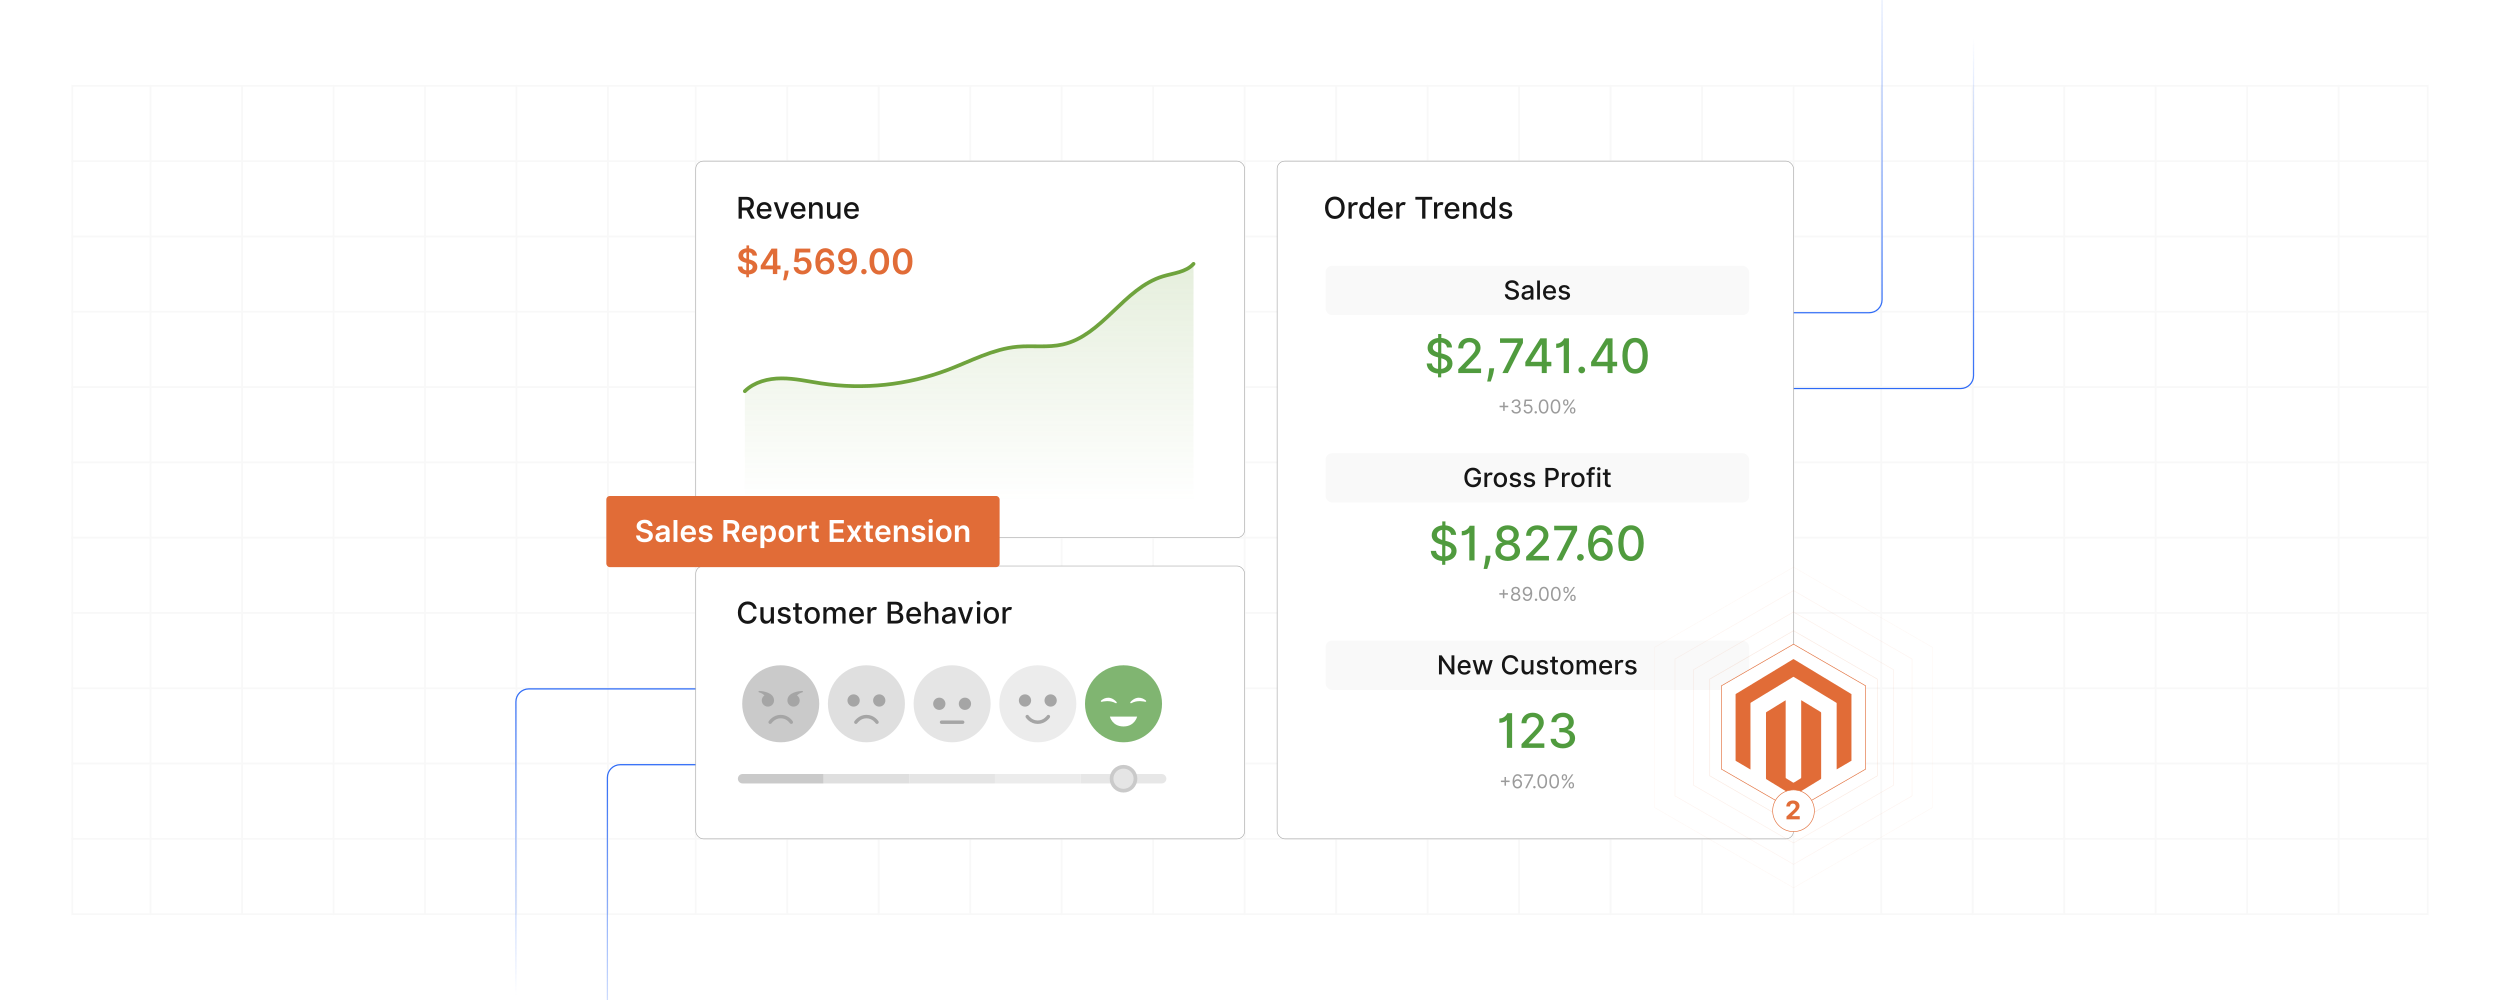 <?xml version="1.0" encoding="UTF-8"?>
<svg id="Layer_1" data-name="Layer 1" xmlns="http://www.w3.org/2000/svg" xmlns:xlink="http://www.w3.org/1999/xlink" viewBox="0 0 1000 400">
  <defs>
    <linearGradient id="linear-gradient" x1="-266.522" y1="209.083" x2="-126.021" y2="209.083" gradientTransform="translate(544.385 281.682) rotate(90) scale(1 -1)" gradientUnits="userSpaceOnUse">
      <stop offset="0" stop-color="#2d6af6" stop-opacity="0"/>
      <stop offset="1" stop-color="#2d6af6"/>
    </linearGradient>
    <linearGradient id="linear-gradient-2" x1="-296.844" y1="190.786" x2="-156.343" y2="190.786" xlink:href="#linear-gradient"/>
    <linearGradient id="linear-gradient-3" x1="-185.115" y1="-429.579" x2="-62.375" y2="-429.579" gradientTransform="translate(-187.272 212.935) rotate(-90) scale(1 -1)" xlink:href="#linear-gradient"/>
    <linearGradient id="linear-gradient-4" x1="-215.437" y1="-447.876" x2="-92.697" y2="-447.876" gradientTransform="translate(-187.272 212.935) rotate(-90) scale(1 -1)" xlink:href="#linear-gradient"/>
    <linearGradient id="linear-gradient-5" x1="387.673" y1="200.799" x2="387.673" y2="93.591" gradientUnits="userSpaceOnUse">
      <stop offset="0" stop-color="#6fa33d" stop-opacity="0"/>
      <stop offset="1" stop-color="#6fa33d"/>
    </linearGradient>
  </defs>
  <rect width="1000" height="400" fill="#fff"/>
  <g>
    <g opacity=".2">
      <g opacity=".3">
        <rect x="28.898" y="34.337" width="942.203" height="331.327" fill="none" stroke="#8e8e8e" stroke-linecap="round" stroke-miterlimit="10" stroke-width=".75"/>
        <line x1="28.898" y1="124.698" x2="971.102" y2="124.698" fill="none" stroke="#8e8e8e" stroke-linecap="round" stroke-miterlimit="10" stroke-width=".75"/>
        <line x1="28.898" y1="154.819" x2="971.102" y2="154.819" fill="none" stroke="#8e8e8e" stroke-linecap="round" stroke-miterlimit="10" stroke-width=".75"/>
        <line x1="28.898" y1="184.94" x2="971.102" y2="184.94" fill="none" stroke="#8e8e8e" stroke-linecap="round" stroke-miterlimit="10" stroke-width=".75"/>
        <line x1="28.898" y1="64.457" x2="971.102" y2="64.457" fill="none" stroke="#8e8e8e" stroke-linecap="round" stroke-miterlimit="10" stroke-width=".75"/>
        <line x1="28.898" y1="94.578" x2="971.102" y2="94.578" fill="none" stroke="#8e8e8e" stroke-linecap="round" stroke-miterlimit="10" stroke-width=".75"/>
        <line x1="28.898" y1="215.06" x2="971.102" y2="215.06" fill="none" stroke="#8e8e8e" stroke-linecap="round" stroke-miterlimit="10" stroke-width=".75"/>
        <line x1="28.898" y1="245.181" x2="971.102" y2="245.181" fill="none" stroke="#8e8e8e" stroke-linecap="round" stroke-miterlimit="10" stroke-width=".75"/>
        <line x1="28.898" y1="275.301" x2="971.102" y2="275.301" fill="none" stroke="#8e8e8e" stroke-linecap="round" stroke-miterlimit="10" stroke-width=".75"/>
        <line x1="28.898" y1="305.422" x2="971.102" y2="305.422" fill="none" stroke="#8e8e8e" stroke-linecap="round" stroke-miterlimit="10" stroke-width=".75"/>
        <line x1="28.898" y1="335.543" x2="971.102" y2="335.543" fill="none" stroke="#8e8e8e" stroke-linecap="round" stroke-miterlimit="10" stroke-width=".75"/>
        <line x1="278.296" y1="34.337" x2="278.296" y2="365.663" fill="none" stroke="#8e8e8e" stroke-linecap="round" stroke-miterlimit="10" stroke-width=".75"/>
        <line x1="314.889" y1="34.337" x2="314.889" y2="365.663" fill="none" stroke="#8e8e8e" stroke-linecap="round" stroke-miterlimit="10" stroke-width=".75"/>
        <line x1="351.481" y1="34.337" x2="351.481" y2="365.663" fill="none" stroke="#8e8e8e" stroke-linecap="round" stroke-miterlimit="10" stroke-width=".75"/>
        <line x1="388.074" y1="34.337" x2="388.074" y2="365.663" fill="none" stroke="#8e8e8e" stroke-linecap="round" stroke-miterlimit="10" stroke-width=".75"/>
        <line x1="424.667" y1="34.337" x2="424.667" y2="365.663" fill="none" stroke="#8e8e8e" stroke-linecap="round" stroke-miterlimit="10" stroke-width=".75"/>
        <line x1="461.259" y1="34.337" x2="461.259" y2="365.663" fill="none" stroke="#8e8e8e" stroke-linecap="round" stroke-miterlimit="10" stroke-width=".75"/>
        <line x1="497.852" y1="34.337" x2="497.852" y2="365.663" fill="none" stroke="#8e8e8e" stroke-linecap="round" stroke-miterlimit="10" stroke-width=".75"/>
        <line x1="534.444" y1="34.337" x2="534.444" y2="365.663" fill="none" stroke="#8e8e8e" stroke-linecap="round" stroke-miterlimit="10" stroke-width=".75"/>
        <line x1="571.037" y1="34.337" x2="571.037" y2="365.663" fill="none" stroke="#8e8e8e" stroke-linecap="round" stroke-miterlimit="10" stroke-width=".75"/>
        <line x1="607.63" y1="34.337" x2="607.63" y2="365.663" fill="none" stroke="#8e8e8e" stroke-linecap="round" stroke-miterlimit="10" stroke-width=".75"/>
        <line x1="644.222" y1="34.337" x2="644.222" y2="365.663" fill="none" stroke="#8e8e8e" stroke-linecap="round" stroke-miterlimit="10" stroke-width=".75"/>
        <line x1="60.221" y1="34.337" x2="60.221" y2="365.663" fill="none" stroke="#8e8e8e" stroke-linecap="round" stroke-miterlimit="10" stroke-width=".75"/>
        <line x1="96.813" y1="34.337" x2="96.813" y2="365.663" fill="none" stroke="#8e8e8e" stroke-linecap="round" stroke-miterlimit="10" stroke-width=".75"/>
        <line x1="133.406" y1="34.337" x2="133.406" y2="365.663" fill="none" stroke="#8e8e8e" stroke-linecap="round" stroke-miterlimit="10" stroke-width=".75"/>
        <line x1="169.998" y1="34.337" x2="169.998" y2="365.663" fill="none" stroke="#8e8e8e" stroke-linecap="round" stroke-miterlimit="10" stroke-width=".75"/>
        <line x1="206.591" y1="34.337" x2="206.591" y2="365.663" fill="none" stroke="#8e8e8e" stroke-linecap="round" stroke-miterlimit="10" stroke-width=".75"/>
        <line x1="243.184" y1="34.337" x2="243.184" y2="365.663" fill="none" stroke="#8e8e8e" stroke-linecap="round" stroke-miterlimit="10" stroke-width=".75"/>
        <line x1="680.815" y1="34.337" x2="680.815" y2="365.663" fill="none" stroke="#8e8e8e" stroke-linecap="round" stroke-miterlimit="10" stroke-width=".75"/>
        <line x1="717.407" y1="34.337" x2="717.407" y2="365.663" fill="none" stroke="#8e8e8e" stroke-linecap="round" stroke-miterlimit="10" stroke-width=".75"/>
        <line x1="752.489" y1="34.337" x2="752.489" y2="365.663" fill="none" stroke="#8e8e8e" stroke-linecap="round" stroke-miterlimit="10" stroke-width=".75"/>
        <line x1="789.081" y1="34.337" x2="789.081" y2="365.663" fill="none" stroke="#8e8e8e" stroke-linecap="round" stroke-miterlimit="10" stroke-width=".75"/>
        <line x1="825.674" y1="34.337" x2="825.674" y2="365.663" fill="none" stroke="#8e8e8e" stroke-linecap="round" stroke-miterlimit="10" stroke-width=".75"/>
        <line x1="862.266" y1="34.337" x2="862.266" y2="365.663" fill="none" stroke="#8e8e8e" stroke-linecap="round" stroke-miterlimit="10" stroke-width=".75"/>
        <line x1="898.859" y1="34.337" x2="898.859" y2="365.663" fill="none" stroke="#8e8e8e" stroke-linecap="round" stroke-miterlimit="10" stroke-width=".75"/>
        <line x1="935.452" y1="34.337" x2="935.452" y2="365.663" fill="none" stroke="#8e8e8e" stroke-linecap="round" stroke-miterlimit="10" stroke-width=".75"/>
      </g>
    </g>
    <g>
      <path d="M789.414,15.161v135.1c-0,2.845-2.306,5.151-5.151,5.151h-66.99" fill="none" stroke="url(#linear-gradient)" stroke-miterlimit="10" stroke-width=".5"/>
      <path d="M752.821-15.161V119.939c-0,2.845-2.306,5.151-5.151,5.151h-30.398" fill="none" stroke="url(#linear-gradient-2)" stroke-miterlimit="10" stroke-width=".5"/>
    </g>
    <g>
      <path d="M206.362,398.05v-117.339c0-2.845,2.306-5.151,5.151-5.151h66.99" fill="none" stroke="url(#linear-gradient-3)" stroke-miterlimit="10" stroke-width=".5"/>
      <path d="M242.955,428.372v-117.339c0-2.845,2.306-5.151,5.151-5.151h30.398" fill="none" stroke="url(#linear-gradient-4)" stroke-miterlimit="10" stroke-width=".5"/>
    </g>
    <rect x="278.296" y="226.408" width="219.555" height="109.135" rx="3.053" ry="3.053" fill="#fff" stroke="#a8a8a8" stroke-miterlimit="10" stroke-width=".25"/>
    <rect x="278.296" y="64.457" width="219.555" height="150.603" rx="3.053" ry="3.053" fill="#fff" stroke="#a8a8a8" stroke-miterlimit="10" stroke-width=".25"/>
    <rect x="510.856" y="64.457" width="206.551" height="271.085" rx="3.053" ry="3.053" fill="#fff" stroke="#a8a8a8" stroke-miterlimit="10" stroke-width=".25"/>
    <g>
      <path d="M295.432,78.737h3.107c2.022,0,3.019,1.128,3.019,2.733,0,1.171-.532,2.061-1.601,2.456l1.933,3.529h-1.498l-1.771-3.3h-1.873v3.3h-1.315v-8.719ZM298.416,83.024c1.281,0,1.817-.57,1.817-1.554,0-.988-.536-1.605-1.835-1.605h-1.652v3.159h1.669Z" fill="#161616"/>
      <path d="M302.694,84.229c0-2.01,1.201-3.397,3.022-3.397,1.481,0,2.895.924,2.895,3.286v.451h-4.649c.034,1.261.766,1.967,1.856,1.967.724,0,1.277-.315,1.507-.932l1.205.217c-.29,1.065-1.298,1.767-2.725,1.767-1.928,0-3.112-1.328-3.112-3.358ZM307.364,83.616c-.004-1.001-.651-1.732-1.639-1.732-1.035,0-1.708.805-1.758,1.732h3.397Z" fill="#161616"/>
      <path d="M313.225,87.456h-1.362l-2.376-6.539h1.367l1.656,5.032h.068l1.652-5.032h1.367l-2.371,6.539Z" fill="#161616"/>
      <path d="M316.275,84.229c0-2.01,1.201-3.397,3.022-3.397,1.481,0,2.895.924,2.895,3.286v.451h-4.649c.034,1.261.766,1.967,1.856,1.967.724,0,1.277-.315,1.507-.932l1.205.217c-.29,1.065-1.298,1.767-2.725,1.767-1.928,0-3.112-1.328-3.112-3.358ZM320.945,83.616c-.004-1.001-.651-1.732-1.639-1.732-1.035,0-1.708.805-1.758,1.732h3.397Z" fill="#161616"/>
      <path d="M324.89,87.456h-1.273v-6.539h1.222v1.065h.081c.302-.694.945-1.149,1.929-1.149,1.337,0,2.227.847,2.227,2.465v4.159h-1.273v-4.006c0-.949-.523-1.516-1.388-1.516-.886,0-1.524.596-1.524,1.639v3.883Z" fill="#161616"/>
      <path d="M334.927,80.916h1.277v6.539h-1.252v-1.133h-.068c-.302.698-.971,1.218-1.954,1.218-1.256,0-2.146-.843-2.146-2.465v-4.159h1.273v4.006c0,.89.545,1.46,1.333,1.46.715,0,1.542-.527,1.537-1.639v-3.827Z" fill="#161616"/>
      <path d="M337.624,84.229c0-2.01,1.201-3.397,3.022-3.397,1.481,0,2.895.924,2.895,3.286v.451h-4.649c.034,1.261.766,1.967,1.856,1.967.724,0,1.277-.315,1.507-.932l1.205.217c-.29,1.065-1.298,1.767-2.725,1.767-1.928,0-3.112-1.328-3.112-3.358ZM342.294,83.616c-.004-1.001-.651-1.732-1.639-1.732-1.035,0-1.708.805-1.758,1.732h3.397Z" fill="#161616"/>
    </g>
    <g>
      <path d="M298.513,109.761c-2.049-.17-3.333-1.279-3.402-3.144h1.815c.065.9.707,1.408,1.597,1.547l.019-3.009-.447-.114c-1.677-.434-2.716-1.273-2.716-2.736-.005-1.647,1.338-2.791,3.204-2.979l.005-1.159h1.055l-.005,1.159c1.88.179,3.123,1.333,3.153,2.915h-1.775c-.08-.717-.592-1.194-1.388-1.333l-.02,2.84.329.085c1.532.363,2.99,1.169,2.995,2.935-.005,1.667-1.229,2.841-3.363,2.995l-.005,1.139h-1.055l.005-1.139ZM298.573,100.907c-.836.144-1.318.642-1.323,1.283-.01.706.617,1.069,1.303,1.288l.02-2.571ZM301.085,106.751c-.005-.707-.582-1.055-1.487-1.318l-.02,2.731c.911-.148,1.502-.676,1.507-1.412Z" fill="#e16c37"/>
      <path d="M304.283,106.269l4.323-6.83h2.298v6.78h1.303v1.517h-1.303v1.891h-1.761v-1.891h-4.86v-1.467ZM309.163,101.528h-.08l-2.91,4.611v.08h2.99v-4.691Z" fill="#e16c37"/>
      <path d="M315.381,108.781c-.139,1.254-.691,2.706-.93,3.333h-1.214c.144-.602.498-1.975.582-3.323l.035-.557h1.592l-.065.547Z" fill="#e16c37"/>
      <path d="M317.468,106.856h1.791c.065.836.806,1.417,1.726,1.417,1.089,0,1.875-.81,1.87-1.949.005-1.154-.801-1.98-1.92-1.985-.612-.005-1.259.249-1.602.627l-1.666-.273.532-5.253h5.909v1.542h-4.382l-.293,2.701h.06c.378-.447,1.109-.776,1.935-.776,1.851,0,3.213,1.413,3.213,3.373,0,2.024-1.502,3.487-3.656,3.487-1.99,0-3.467-1.219-3.517-2.91Z" fill="#e16c37"/>
      <path d="M326.139,104.821c0-3.512,1.547-5.551,3.995-5.551,1.925,0,3.253,1.243,3.472,2.915h-1.816c-.189-.806-.781-1.318-1.656-1.318-1.413,0-2.199,1.303-2.204,3.477h.069c.488-.875,1.453-1.407,2.547-1.407,1.786,0,3.159,1.393,3.154,3.317.005,2.015-1.472,3.527-3.671,3.513-1.955-.011-3.89-1.209-3.89-4.945ZM331.909,106.293c.005-1.094-.786-1.95-1.866-1.95s-1.905.895-1.915,1.965c.005,1.065.801,1.965,1.89,1.965,1.08,0,1.895-.865,1.891-1.98Z" fill="#e16c37"/>
      <path d="M342.798,104.219c-.005,3.507-1.552,5.547-3.994,5.547-1.93,0-3.264-1.23-3.472-2.915h1.815c.184.81.776,1.318,1.657,1.318,1.408,0,2.198-1.299,2.204-3.478h-.07c-.493.876-1.448,1.408-2.547,1.408-1.786,0-3.159-1.389-3.159-3.318,0-2.01,1.467-3.522,3.676-3.512,1.955.015,3.885,1.214,3.89,4.949ZM337.022,102.742c0,1.1.786,1.955,1.871,1.955,1.074,0,1.91-.905,1.91-1.965,0-1.065-.801-1.97-1.89-1.97-1.08,0-1.891.87-1.891,1.98Z" fill="#e16c37"/>
      <path d="M344.478,108.641c-.005-.597.488-1.084,1.095-1.084.587,0,1.089.487,1.094,1.084-.005.607-.507,1.095-1.094,1.095-.607,0-1.1-.487-1.095-1.095Z" fill="#e16c37"/>
      <path d="M347.795,104.542c.005-3.328,1.478-5.243,3.925-5.243s3.925,1.921,3.925,5.243c0,3.343-1.467,5.283-3.925,5.278-2.458,0-3.925-1.94-3.925-5.278ZM353.784,104.542c-.005-2.428-.796-3.706-2.064-3.706-1.264,0-2.054,1.278-2.06,3.706-.005,2.447.791,3.721,2.06,3.721,1.273,0,2.064-1.273,2.064-3.721Z" fill="#e16c37"/>
      <path d="M357.131,104.542c.005-3.328,1.478-5.243,3.925-5.243s3.925,1.921,3.925,5.243c0,3.343-1.467,5.283-3.925,5.278-2.458,0-3.925-1.94-3.925-5.278ZM363.121,104.542c-.005-2.428-.796-3.706-2.064-3.706-1.264,0-2.054,1.278-2.06,3.706-.005,2.447.791,3.721,2.06,3.721,1.273,0,2.064-1.273,2.064-3.721Z" fill="#e16c37"/>
    </g>
    <g>
      <path d="M533.945,87.575c-2.266,0-3.93-1.694-3.93-4.479,0-2.788,1.664-4.479,3.93-4.479,2.256,0,3.925,1.69,3.925,4.479s-1.669,4.479-3.925,4.479ZM533.945,79.818c-1.503,0-2.623,1.154-2.623,3.278s1.12,3.278,2.623,3.278c1.498,0,2.622-1.154,2.622-3.278s-1.124-3.278-2.622-3.278Z" fill="#161616"/>
      <path d="M539.411,80.916h1.23v1.039h.068c.238-.703.886-1.137,1.66-1.137.357,0,.639.094.856.238l-.408,1.065c-.153-.077-.345-.128-.592-.128-.881,0-1.541.617-1.541,1.469v3.993h-1.273v-6.539Z" fill="#161616"/>
      <path d="M543.669,84.199c0-2.12,1.162-3.367,2.741-3.367,1.218,0,1.652.74,1.882,1.145h.077v-3.239h1.272v8.719h-1.243v-1.018h-.106c-.23.417-.698,1.145-1.89,1.145-1.588,0-2.733-1.269-2.733-3.385ZM548.39,84.186c0-1.366-.596-2.273-1.707-2.273-1.149,0-1.728.975-1.728,2.273,0,1.312.592,2.312,1.728,2.312,1.099,0,1.707-.936,1.707-2.312Z" fill="#161616"/>
      <path d="M551.169,84.229c0-2.01,1.201-3.397,3.022-3.397,1.481,0,2.896.924,2.896,3.286v.451h-4.649c.034,1.261.767,1.967,1.856,1.967.724,0,1.277-.315,1.507-.932l1.205.217c-.29,1.065-1.299,1.767-2.725,1.767-1.929,0-3.112-1.328-3.112-3.358ZM555.839,83.616c-.004-1.001-.651-1.732-1.639-1.732-1.034,0-1.707.805-1.758,1.732h3.397Z" fill="#161616"/>
      <path d="M558.511,80.916h1.23v1.039h.068c.238-.703.886-1.137,1.66-1.137.357,0,.639.094.856.238l-.408,1.065c-.153-.077-.345-.128-.592-.128-.881,0-1.541.617-1.541,1.469v3.993h-1.273v-6.539Z" fill="#161616"/>
      <path d="M566.144,78.737h6.747v1.133h-2.72v7.586h-1.312v-7.586h-2.716v-1.133Z" fill="#161616"/>
      <path d="M573.601,80.916h1.23v1.039h.068c.238-.703.885-1.137,1.66-1.137.357,0,.639.094.856.238l-.409,1.065c-.152-.077-.345-.128-.591-.128-.882,0-1.542.617-1.542,1.469v3.993h-1.272v-6.539Z" fill="#161616"/>
      <path d="M577.85,84.229c0-2.01,1.2-3.397,3.022-3.397,1.481,0,2.894.924,2.894,3.286v.451h-4.648c.034,1.261.766,1.967,1.855,1.967.725,0,1.277-.315,1.508-.932l1.204.217c-.289,1.065-1.298,1.767-2.725,1.767-1.928,0-3.111-1.328-3.111-3.358ZM582.519,83.616c-.004-1.001-.651-1.732-1.639-1.732-1.035,0-1.708.805-1.759,1.732h3.397Z" fill="#161616"/>
      <path d="M586.464,87.456h-1.272v-6.539h1.222v1.065h.081c.302-.694.945-1.149,1.929-1.149,1.337,0,2.227.847,2.227,2.465v4.159h-1.273v-4.006c0-.949-.523-1.516-1.388-1.516-.886,0-1.524.596-1.524,1.639v3.883Z" fill="#161616"/>
      <path d="M592.073,84.199c0-2.12,1.163-3.367,2.742-3.367,1.218,0,1.651.74,1.882,1.145h.076v-3.239h1.273v8.719h-1.243v-1.018h-.106c-.231.417-.698,1.145-1.891,1.145-1.588,0-2.733-1.269-2.733-3.385ZM596.795,84.186c0-1.366-.596-2.273-1.707-2.273-1.149,0-1.728.975-1.728,2.273,0,1.312.592,2.312,1.728,2.312,1.099,0,1.707-.936,1.707-2.312Z" fill="#161616"/>
      <path d="M603.614,82.717c-.149-.439-.516-.877-1.308-.877-.724,0-1.269.357-1.264.86-.005.442.307.685,1.025.856l1.039.238c1.2.276,1.788.847,1.788,1.77,0,1.184-1.094,2.022-2.674,2.022-1.469,0-2.431-.651-2.644-1.81l1.23-.186c.153.643.643.971,1.404.971.835,0,1.376-.397,1.376-.903,0-.408-.294-.69-.924-.83l-1.107-.242c-1.226-.273-1.788-.89-1.788-1.818,0-1.157,1.048-1.937,2.524-1.937,1.414,0,2.21.664,2.474,1.682l-1.153.204Z" fill="#161616"/>
    </g>
    <g>
      <path d="M301.345,243.535c-.217-1.128-1.149-1.754-2.261-1.754-1.502,0-2.627,1.162-2.627,3.278,0,2.133,1.128,3.278,2.623,3.278,1.103,0,2.039-.613,2.265-1.728l1.328.004c-.285,1.725-1.685,2.925-3.602,2.925-2.265,0-3.921-1.69-3.921-4.479s1.665-4.479,3.921-4.479c1.843,0,3.304,1.09,3.602,2.954h-1.328Z" fill="#161616"/>
      <path d="M308.297,242.879h1.277v6.539h-1.252v-1.133h-.068c-.302.698-.971,1.218-1.954,1.218-1.256,0-2.146-.843-2.146-2.465v-4.159h1.273v4.006c0,.89.545,1.46,1.333,1.46.715,0,1.542-.527,1.537-1.639v-3.827Z" fill="#161616"/>
      <path d="M315.035,244.68c-.149-.439-.515-.877-1.307-.877-.724,0-1.269.357-1.264.86-.004.442.307.685,1.026.856l1.039.238c1.201.276,1.788.847,1.788,1.77,0,1.184-1.094,2.022-2.673,2.022-1.469,0-2.431-.651-2.644-1.81l1.23-.186c.153.643.643.971,1.405.971.834,0,1.375-.397,1.375-.903,0-.408-.294-.69-.924-.83l-1.107-.242c-1.226-.273-1.788-.89-1.788-1.818,0-1.157,1.047-1.937,2.524-1.937,1.414,0,2.209.664,2.474,1.682l-1.154.204Z" fill="#161616"/>
      <path d="M320.772,243.901h-1.341v3.598c0,.736.371.873.784.873.204,0,.362-.039.447-.056l.23,1.052c-.149.055-.421.132-.826.136-1.004.021-1.911-.554-1.907-1.741v-3.861h-.958v-1.022h.958v-1.566h1.273v1.566h1.341v1.022Z" fill="#161616"/>
      <path d="M321.819,246.179c0-2.035,1.205-3.385,3.048-3.385s3.048,1.35,3.048,3.385c0,2.022-1.205,3.371-3.048,3.371s-3.048-1.35-3.048-3.371ZM326.629,246.174c0-1.252-.562-2.315-1.758-2.315-1.205,0-1.767,1.063-1.767,2.315,0,1.256.562,2.308,1.767,2.308,1.196,0,1.758-1.052,1.758-2.308Z" fill="#161616"/>
      <path d="M329.339,242.879h1.222v1.065h.081c.273-.72.915-1.149,1.78-1.149.873,0,1.473.434,1.758,1.149h.068c.315-.698,1.022-1.149,1.963-1.149,1.183,0,2.018.745,2.018,2.239v4.385h-1.273v-4.266c0-.886-.553-1.26-1.226-1.26-.83,0-1.311.57-1.311,1.357v4.168h-1.269v-4.347c0-.711-.49-1.179-1.196-1.179-.724,0-1.341.612-1.341,1.494v4.031h-1.273v-6.539Z" fill="#161616"/>
      <path d="M339.648,246.192c0-2.01,1.201-3.397,3.022-3.397,1.481,0,2.895.924,2.895,3.286v.451h-4.649c.034,1.261.766,1.967,1.856,1.967.724,0,1.277-.315,1.507-.932l1.205.217c-.29,1.065-1.298,1.767-2.725,1.767-1.928,0-3.112-1.328-3.112-3.358ZM344.318,245.578c-.004-1.001-.651-1.732-1.639-1.732-1.035,0-1.708.805-1.758,1.732h3.397Z" fill="#161616"/>
      <path d="M346.99,242.879h1.23v1.039h.068c.238-.703.885-1.137,1.66-1.137.357,0,.639.094.856.238l-.409,1.065c-.153-.077-.345-.128-.591-.128-.881,0-1.542.617-1.542,1.469v3.993h-1.273v-6.539Z" fill="#161616"/>
      <path d="M355.053,240.7h3.193c1.856,0,2.75,1,2.75,2.29,0,1.09-.668,1.635-1.469,1.84v.085c.864.047,1.81.809,1.81,2.158,0,1.337-.915,2.346-2.942,2.346h-3.342v-8.719ZM358.13,244.471c.886,0,1.575-.536,1.575-1.379,0-.724-.498-1.272-1.541-1.272h-1.796v2.651h1.762ZM358.267,248.29c1.265,0,1.763-.55,1.763-1.281,0-.83-.66-1.512-1.716-1.512h-1.945v2.793h1.898Z" fill="#161616"/>
      <path d="M362.506,246.192c0-2.01,1.201-3.397,3.022-3.397,1.481,0,2.895.924,2.895,3.286v.451h-4.649c.034,1.261.766,1.967,1.856,1.967.724,0,1.277-.315,1.507-.932l1.205.217c-.29,1.065-1.298,1.767-2.725,1.767-1.928,0-3.112-1.328-3.112-3.358ZM367.176,245.578c-.004-1.001-.651-1.732-1.639-1.732-1.035,0-1.708.805-1.758,1.732h3.397Z" fill="#161616"/>
      <path d="M371.121,249.418h-1.273v-8.719h1.256v3.244h.081c.307-.707.919-1.149,1.937-1.149,1.345,0,2.239.834,2.239,2.465v4.159h-1.273v-4.006c0-.958-.523-1.516-1.4-1.516-.907,0-1.567.596-1.567,1.639v3.883Z" fill="#161616"/>
      <path d="M376.765,247.571c0-1.485,1.269-1.81,2.507-1.954,1.175-.136,1.652-.128,1.652-.592v-.029c0-.741-.421-1.171-1.243-1.171-.856,0-1.333.447-1.52.911l-1.196-.273c.426-1.192,1.516-1.669,2.699-1.669,1.039,0,2.538.379,2.538,2.281v4.343h-1.243v-.894h-.051c-.243.489-.852,1.038-1.933,1.038-1.243,0-2.209-.706-2.209-1.992ZM380.929,247.06v-.843c-.183.183-1.163.294-1.575.349-.737.098-1.341.341-1.341,1.022,0,.631.519.954,1.239.954,1.06,0,1.678-.707,1.678-1.481Z" fill="#161616"/>
      <path d="M386.887,249.418h-1.362l-2.376-6.539h1.367l1.656,5.032h.068l1.652-5.032h1.367l-2.371,6.539Z" fill="#161616"/>
      <path d="M390.64,241.113c0-.417.362-.762.805-.762.439,0,.805.345.805.762s-.366.758-.805.758c-.443,0-.805-.341-.805-.758ZM390.801,242.879h1.273v6.539h-1.273v-6.539Z" fill="#161616"/>
      <path d="M393.495,246.179c0-2.035,1.205-3.385,3.048-3.385s3.048,1.35,3.048,3.385c0,2.022-1.205,3.371-3.048,3.371s-3.048-1.35-3.048-3.371ZM398.306,246.174c0-1.252-.562-2.315-1.758-2.315-1.205,0-1.767,1.063-1.767,2.315,0,1.256.562,2.308,1.767,2.308,1.196,0,1.758-1.052,1.758-2.308Z" fill="#161616"/>
      <path d="M401.016,242.879h1.23v1.039h.068c.238-.703.885-1.137,1.66-1.137.357,0,.639.094.856.238l-.409,1.065c-.153-.077-.345-.128-.591-.128-.881,0-1.542.617-1.542,1.469v3.993h-1.273v-6.539Z" fill="#161616"/>
    </g>
    <g>
      <path d="M297.934,156.475c3.803-3.72,9.373-5.117,14.692-5.126s10.553,1.207,15.813,2.002c16.954,2.562,34.558.691,50.594-5.378,9.209-3.485,18.116-8.378,27.921-9.28,6.046-.556,12.238.439,18.158-.91,15.925-3.629,24.419-22.491,40.045-27.243,4.288-1.304,9.272-1.655,12.255-5" fill="none" stroke="#6fa33d" stroke-linecap="round" stroke-linejoin="round" stroke-width="1.5"/>
      <path d="M297.934,156.475c3.803-3.72,9.373-5.117,14.692-5.126s10.553,1.207,15.813,2.002c16.954,2.562,34.558.691,50.594-5.378,9.209-3.485,18.116-8.378,27.921-9.28,6.046-.556,12.238.439,18.158-.91,15.925-3.629,24.419-22.491,40.045-27.243,4.288-1.304,9.272-1.655,12.255-5v97.822h-179.479v-46.887Z" fill="url(#linear-gradient-5)" opacity=".2"/>
    </g>
    <g>
      <g>
        <path d="M575.214,149.424c-2.731-.203-4.417-1.707-4.546-4.045h2.101c.108,1.308,1.131,2.026,2.452,2.188l.014-4.613-.583-.156c-2.228-.603-3.61-1.734-3.61-3.665,0-2.188,1.781-3.706,4.214-3.95l.007-1.578h1.273l-.007,1.565c2.514.203,4.221,1.747,4.274,3.813h-2.019c-.129-1.11-.996-1.815-2.263-1.984l-.014,4.35.495.128c1.761.434,3.99,1.402,3.99,3.902,0,2.195-1.64,3.835-4.506,4.045l-.007,1.524h-1.273l.007-1.524ZM575.248,137.006c-1.315.196-2.121.988-2.121,2.005-.007,1.165,1.105,1.7,2.114,1.999l.007-4.004ZM578.92,145.36c0-1.173-1.037-1.674-2.412-2.053l-.014,4.261c1.437-.19,2.426-1.022,2.426-2.208Z" fill="#509b3e"/>
        <path d="M583.303,147.697l4.694-4.864c1.491-1.579,2.223-2.459,2.223-3.686,0-1.382-1.07-2.249-2.479-2.249-1.497,0-2.46.976-2.453,2.466h-1.998c0-2.534,1.897-4.214,4.491-4.214,2.615,0,4.431,1.707,4.431,3.936,0,1.552-.725,2.778-3.265,5.346l-2.758,2.886v.102h6.246v1.795h-9.132v-1.518Z" fill="#509b3e"/>
        <path d="M597.562,148.056c-.21,1.626-.928,3.658-1.253,4.546h-1.437c.183-.84.616-2.689.772-4.525l.067-.76h1.951l-.102.739Z" fill="#509b3e"/>
        <path d="M607.014,137.237v-.102h-7.006v-1.795h9.174v1.856l-6.037,12.019h-2.188l6.058-11.977Z" fill="#509b3e"/>
        <path d="M610.128,144.811l5.996-9.472h2.581v9.39h1.836v1.775h-1.836v2.71h-1.998v-2.71h-6.579v-1.693ZM616.721,137.832h-.108l-4.289,6.788v.108h4.397v-6.896Z" fill="#509b3e"/>
        <path d="M627.587,149.214h-2.101v-11.05h-.115c-.231.406-1.321,1.029-2.893,1.029v-1.721c2.025,0,3.082-1.754,3.157-2.134h1.951v13.875Z" fill="#509b3e"/>
        <path d="M631.346,147.988c0-.738.609-1.348,1.355-1.348.738,0,1.355.609,1.355,1.348,0,.752-.617,1.355-1.355,1.355-.745,0-1.355-.604-1.355-1.355Z" fill="#509b3e"/>
        <path d="M636.446,144.811l5.996-9.472h2.581v9.39h1.836v1.775h-1.836v2.71h-1.998v-2.71h-6.579v-1.693ZM643.039,137.832h-.108l-4.289,6.788v.108h4.397v-6.896Z" fill="#509b3e"/>
        <path d="M648.959,142.284c.007-4.519,1.904-7.134,5.088-7.134,3.178,0,5.081,2.622,5.081,7.134,0,4.546-1.876,7.161-5.081,7.161-3.211-.007-5.088-2.622-5.088-7.161ZM657.048,142.284c0-3.455-1.138-5.359-3.001-5.359-1.87,0-3.001,1.904-3.008,5.359,0,3.469,1.131,5.353,3.008,5.353,1.87,0,3.001-1.884,3.001-5.353Z" fill="#509b3e"/>
      </g>
      <g>
        <path d="M601.264,162.899h-1.435v-.609h1.435v-1.434h.608v1.434h1.434v.609h-1.434v1.434h-.608v-1.434Z" fill="#9b9b9b"/>
        <path d="M604.576,163.985h.685c.041.538.552.869,1.195.869.715,0,1.228-.399,1.228-.988,0-.614-.47-1.043-1.315-1.043h-.445v-.598h.445c.66,0,1.119-.381,1.119-.967,0-.562-.397-.935-1.011-.935-.578,0-1.105.326-1.13.88h-.651c.032-.875.831-1.467,1.792-1.467,1.03,0,1.652.701,1.652,1.488,0,.628-.351,1.09-.913,1.261v.043c.701.117,1.119.63,1.119,1.337,0,.909-.802,1.586-1.88,1.586s-1.85-.592-1.891-1.467Z" fill="#9b9b9b"/>
        <path d="M609.454,163.985h.651c.052.503.506.869,1.076.869.684,0,1.184-.524,1.184-1.238,0-.729-.519-1.266-1.228-1.272-.342-.003-.736.117-.967.282l-.63-.075.337-2.738h2.89v.598h-2.325l-.195,1.641h.032c.229-.183.593-.315.967-.315,1.022,0,1.772.79,1.772,1.869,0,1.065-.777,1.847-1.836,1.847-.956,0-1.688-.619-1.728-1.467Z" fill="#9b9b9b"/>
        <path d="M613.811,164.93c0-.269.221-.489.489-.489s.489.221.489.489-.221.488-.489.488-.489-.22-.489-.488Z" fill="#9b9b9b"/>
        <path d="M615.502,162.594c0-1.804.717-2.857,1.934-2.857s1.935,1.054,1.935,2.857c0,1.817-.706,2.857-1.935,2.857-1.228,0-1.934-1.04-1.934-2.857ZM618.718,162.594c0-1.445-.477-2.271-1.282-2.271-.804,0-1.281.825-1.281,2.271,0,1.447.473,2.26,1.281,2.26.81,0,1.282-.812,1.282-2.26Z" fill="#9b9b9b"/>
        <path d="M620.27,162.594c0-1.804.718-2.857,1.935-2.857s1.934,1.054,1.934,2.857c0,1.817-.706,2.857-1.934,2.857-1.228,0-1.935-1.04-1.935-2.857ZM623.486,162.594c0-1.445-.477-2.271-1.281-2.271-.805,0-1.282.825-1.282,2.271,0,1.447.473,2.26,1.282,2.26.809,0,1.281-.812,1.281-2.26Z" fill="#9b9b9b"/>
        <path d="M625.225,160.856c0-.608.392-1.119,1.087-1.119.706,0,1.075.511,1.075,1.119v.293c0,.608-.38,1.119-1.075,1.119-.706,0-1.087-.511-1.087-1.119v-.293ZM629.256,159.813h.619l-3.824,5.562h-.619l3.824-5.562ZM625.779,161.149c0,.337.141.652.532.652.38,0,.521-.315.521-.652v-.293c0-.337-.131-.652-.521-.652-.38,0-.532.315-.532.652v.293ZM627.995,164.039c0-.608.392-1.119,1.087-1.119.706,0,1.075.511,1.075,1.119v.293c0,.608-.38,1.119-1.075,1.119-.706,0-1.087-.511-1.087-1.119v-.293ZM628.55,164.332c0,.337.141.652.532.652.38,0,.521-.315.521-.652v-.293c0-.337-.131-.652-.521-.652-.381,0-.532.315-.532.652v.293Z" fill="#9b9b9b"/>
      </g>
      <rect x="530.25" y="106.326" width="169.394" height="19.702" rx="2.554" ry="2.554" fill="#f9f9f9"/>
      <g>
        <path d="M604.805,113.09c-.939,0-1.53.48-1.53,1.128-.004.731.789,1.01,1.385,1.162l.745.193c.968.238,2.192.77,2.192,2.144,0,1.292-1.031,2.234-2.822,2.234-1.709,0-2.777-.853-2.852-2.234h1.154c.067.83.804,1.225,1.69,1.225.979,0,1.69-.491,1.69-1.235,0-.678-.63-.946-1.445-1.162l-.9-.245c-1.226-.332-1.984-.953-1.984-2.015,0-1.315,1.173-2.189,2.703-2.189,1.549,0,2.628.887,2.661,2.107h-1.109c-.082-.703-.703-1.113-1.578-1.113Z" fill="#161616"/>
        <path d="M608.618,118.209c0-1.299,1.109-1.582,2.192-1.709,1.028-.119,1.445-.111,1.445-.518v-.025c0-.648-.369-1.024-1.088-1.024-.748,0-1.165.392-1.329.797l-1.046-.238c.372-1.042,1.325-1.459,2.36-1.459.908,0,2.219.331,2.219,1.995v3.798h-1.087v-.782h-.045c-.212.429-.744.909-1.69.909-1.088,0-1.933-.618-1.933-1.743ZM612.259,117.763v-.737c-.159.16-1.016.257-1.377.306-.644.085-1.173.298-1.173.894,0,.551.454.834,1.083.834.928,0,1.467-.618,1.467-1.296Z" fill="#161616"/>
        <path d="M615.972,119.826h-1.113v-7.625h1.113v7.625Z" fill="#161616"/>
        <path d="M617.214,117.003c0-1.757,1.05-2.971,2.644-2.971,1.296,0,2.532.808,2.532,2.874v.395h-4.066c.03,1.103.671,1.721,1.624,1.721.633,0,1.116-.276,1.317-.815l1.054.19c-.253.931-1.136,1.545-2.383,1.545-1.687,0-2.722-1.161-2.722-2.938ZM621.299,116.467c-.004-.875-.57-1.516-1.434-1.516-.905,0-1.493.704-1.538,1.516h2.972Z" fill="#161616"/>
        <path d="M626.909,115.682c-.13-.384-.45-.768-1.143-.768-.633,0-1.109.314-1.105.752-.004.388.268.6.896.749l.909.208c1.05.242,1.563.741,1.563,1.549,0,1.035-.957,1.769-2.338,1.769-1.285,0-2.126-.569-2.312-1.582l1.076-.164c.134.562.562.849,1.228.849.73,0,1.202-.346,1.202-.789,0-.357-.257-.604-.808-.726l-.968-.213c-1.072-.238-1.563-.777-1.563-1.59,0-1.013.915-1.693,2.207-1.693,1.236,0,1.933.581,2.163,1.471l-1.009.179Z" fill="#161616"/>
      </g>
    </g>
    <g>
      <g>
        <path d="M576.854,224.39c-2.731-.203-4.417-1.707-4.546-4.045h2.101c.108,1.308,1.131,2.026,2.452,2.188l.014-4.613-.583-.156c-2.228-.603-3.61-1.734-3.61-3.665,0-2.188,1.781-3.706,4.214-3.95l.007-1.578h1.273l-.007,1.565c2.514.203,4.221,1.747,4.275,3.813h-2.019c-.129-1.11-.996-1.815-2.263-1.984l-.014,4.35.495.128c1.761.434,3.99,1.402,3.99,3.902,0,2.195-1.64,3.835-4.506,4.045l-.007,1.524h-1.273l.007-1.524ZM576.888,211.972c-1.315.196-2.121.988-2.121,2.005-.007,1.165,1.105,1.7,2.114,1.999l.007-4.004ZM580.56,220.326c0-1.173-1.037-1.674-2.412-2.053l-.014,4.261c1.437-.19,2.426-1.022,2.426-2.208Z" fill="#509b3e"/>
        <path d="M589.82,224.18h-2.101v-11.05h-.115c-.231.406-1.321,1.029-2.893,1.029v-1.721c2.025,0,3.082-1.754,3.157-2.134h1.951v13.875Z" fill="#509b3e"/>
        <path d="M596.133,223.022c-.21,1.626-.928,3.658-1.253,4.546h-1.437c.183-.84.616-2.689.772-4.525l.067-.76h1.951l-.102.739Z" fill="#509b3e"/>
        <path d="M598.158,220.481c-.014-1.748,1.213-3.218,2.791-3.496v-.081c-1.375-.325-2.29-1.599-2.276-3.089-.014-2.121,1.856-3.699,4.424-3.699,2.541,0,4.411,1.578,4.425,3.699-.014,1.497-.929,2.764-2.276,3.089v.081c1.551.278,2.777,1.748,2.791,3.496-.014,2.249-2.053,3.889-4.939,3.889-2.913,0-4.952-1.64-4.939-3.889ZM605.915,220.345c-.013-1.442-1.205-2.473-2.818-2.473-1.639,0-2.831,1.03-2.818,2.473-.013,1.39,1.084,2.311,2.818,2.311,1.715,0,2.806-.921,2.818-2.311ZM605.481,213.991c-.013-1.301-.976-2.161-2.385-2.161-1.435,0-2.397.86-2.385,2.161-.013,1.321.982,2.209,2.385,2.209,1.383,0,2.372-.888,2.385-2.209Z" fill="#509b3e"/>
        <path d="M610.454,222.662l4.694-4.864c1.491-1.579,2.223-2.459,2.223-3.686,0-1.382-1.07-2.249-2.479-2.249-1.497,0-2.46.976-2.453,2.466h-1.998c0-2.534,1.897-4.214,4.491-4.214,2.615,0,4.432,1.707,4.432,3.936,0,1.552-.726,2.778-3.266,5.346l-2.758,2.886v.102h6.246v1.795h-9.132v-1.518Z" fill="#509b3e"/>
        <path d="M628.678,212.202v-.102h-7.006v-1.795h9.174v1.856l-6.037,12.019h-2.188l6.058-11.977Z" fill="#509b3e"/>
        <path d="M630.818,222.953c0-.738.609-1.348,1.355-1.348.738,0,1.355.609,1.355,1.348,0,.752-.617,1.355-1.355,1.355-.745,0-1.355-.604-1.355-1.355Z" fill="#509b3e"/>
        <path d="M635.234,217.71c0-4.857,2.012-7.629,5.236-7.629,2.481,0,4.208,1.599,4.526,3.828h-2.066c-.285-1.185-1.125-1.992-2.46-1.992-2.032,0-3.225,1.863-3.231,5.048h.102c.712-1.173,1.978-1.877,3.442-1.877,2.404,0,4.336,1.903,4.329,4.56.007,2.662-1.918,4.749-4.817,4.722-2.466-.021-5.061-1.551-5.061-6.659ZM643.079,219.675c.007-1.606-1.158-2.887-2.743-2.887-1.6,0-2.832,1.355-2.839,2.906,0,1.559,1.179,2.914,2.791,2.914,1.585,0,2.798-1.295,2.791-2.934Z" fill="#509b3e"/>
        <path d="M647.32,217.249c.007-4.519,1.904-7.134,5.088-7.134,3.178,0,5.081,2.622,5.081,7.134,0,4.546-1.876,7.161-5.081,7.161-3.211-.007-5.088-2.622-5.088-7.161ZM655.409,217.249c0-3.455-1.138-5.359-3.001-5.359-1.87,0-3.001,1.904-3.008,5.359,0,3.469,1.131,5.353,3.008,5.353,1.87,0,3.001-1.884,3.001-5.353Z" fill="#509b3e"/>
      </g>
      <g>
        <path d="M601.15,237.865h-1.435v-.609h1.435v-1.434h.608v1.434h1.434v.609h-1.434v1.434h-.608v-1.434Z" fill="#9b9b9b"/>
        <path d="M604.365,238.864c-.005-.703.465-1.301,1.076-1.412v-.033c-.532-.136-.875-.646-.869-1.238-.006-.848.706-1.478,1.684-1.478.967,0,1.679.63,1.684,1.478-.005.592-.348,1.103-.869,1.238v.033c.601.111,1.07.709,1.076,1.412-.006.904-.779,1.554-1.891,1.554-1.122,0-1.895-.649-1.891-1.554ZM607.483,238.831c-.005-.628-.524-1.076-1.228-1.076-.714,0-1.233.448-1.228,1.076-.006.598.465.988,1.228.988.753,0,1.223-.391,1.228-.988ZM607.288,236.224c-.006-.565-.418-.935-1.032-.935-.625,0-1.037.369-1.032.935-.005.575.424.956,1.032.956.598,0,1.026-.381,1.032-.956Z" fill="#9b9b9b"/>
        <path d="M612.883,237.331c0,1.978-.771,3.086-2.021,3.086-.935,0-1.597-.598-1.728-1.478h.663c.119.511.477.88,1.065.88.858,0,1.391-.782,1.391-2.151h-.044c-.304.456-.793.739-1.368.739-.956,0-1.749-.771-1.749-1.848,0-1.031.728-1.879,1.857-1.868.912.011,1.934.587,1.934,2.64ZM609.743,236.56c0,.695.5,1.25,1.185,1.25s1.228-.598,1.228-1.261c0-.662-.511-1.26-1.206-1.26-.685,0-1.206.565-1.206,1.27Z" fill="#9b9b9b"/>
        <path d="M613.926,239.896c0-.269.22-.489.488-.489s.489.221.489.489-.221.488-.489.488-.488-.22-.488-.488Z" fill="#9b9b9b"/>
        <path d="M615.616,237.56c0-1.804.718-2.857,1.935-2.857s1.934,1.054,1.934,2.857c0,1.817-.706,2.857-1.934,2.857-1.228,0-1.935-1.04-1.935-2.857ZM618.832,237.56c0-1.445-.477-2.271-1.281-2.271-.805,0-1.282.825-1.282,2.271,0,1.447.473,2.26,1.282,2.26.809,0,1.281-.812,1.281-2.26Z" fill="#9b9b9b"/>
        <path d="M620.385,237.56c0-1.804.717-2.857,1.934-2.857s1.935,1.054,1.935,2.857c0,1.817-.706,2.857-1.935,2.857-1.228,0-1.934-1.04-1.934-2.857ZM623.601,237.56c0-1.445-.477-2.271-1.282-2.271-.804,0-1.281.825-1.281,2.271,0,1.447.473,2.26,1.281,2.26.81,0,1.282-.812,1.282-2.26Z" fill="#9b9b9b"/>
        <path d="M625.339,235.822c0-.608.392-1.119,1.087-1.119.706,0,1.075.511,1.075,1.119v.293c0,.608-.38,1.119-1.075,1.119-.706,0-1.087-.511-1.087-1.119v-.293ZM629.37,234.779h.619l-3.824,5.562h-.619l3.824-5.562ZM625.894,236.115c0,.337.141.652.532.652.38,0,.521-.315.521-.652v-.293c0-.337-.131-.652-.521-.652-.381,0-.532.315-.532.652v.293ZM628.109,239.005c0-.608.392-1.119,1.087-1.119.706,0,1.075.511,1.075,1.119v.293c0,.608-.38,1.119-1.075,1.119-.706,0-1.087-.511-1.087-1.119v-.293ZM628.664,239.298c0,.337.141.652.532.652.38,0,.521-.315.521-.652v-.293c0-.337-.131-.652-.521-.652-.381,0-.532.315-.532.652v.293Z" fill="#9b9b9b"/>
      </g>
      <rect x="530.25" y="181.292" width="169.394" height="19.702" rx="2.554" ry="2.554" fill="#f9f9f9"/>
      <g>
        <path d="M589.175,188.112c-1.292,0-2.278,1.017-2.278,2.863,0,1.855.979,2.871,2.323,2.871,1.221,0,2.032-.778,2.059-2.007h-1.884v-.949h2.997v.867c0,1.925-1.322,3.139-3.172,3.139-2.066,0-3.467-1.501-3.467-3.913,0-2.436,1.441-3.921,3.414-3.921,1.645,0,2.915,1.027,3.173,2.514h-1.181c-.287-.905-.972-1.464-1.984-1.464Z" fill="#161616"/>
        <path d="M593.767,189.073h1.076v.908h.06c.209-.614.774-.994,1.452-.994.312,0,.559.082.748.209l-.357.931c-.134-.067-.302-.111-.518-.111-.77,0-1.348.539-1.348,1.284v3.492h-1.113v-5.719Z" fill="#161616"/>
        <path d="M597.482,191.958c0-1.78,1.054-2.96,2.666-2.96s2.666,1.18,2.666,2.96c0,1.769-1.054,2.948-2.666,2.948s-2.666-1.18-2.666-2.948ZM601.689,191.954c0-1.095-.491-2.025-1.537-2.025-1.054,0-1.545.931-1.545,2.025,0,1.099.491,2.018,1.545,2.018,1.046,0,1.537-.919,1.537-2.018Z" fill="#161616"/>
        <path d="M607.334,190.648c-.13-.384-.45-.768-1.143-.768-.633,0-1.109.314-1.105.752-.004.388.268.6.896.749l.909.208c1.05.242,1.563.741,1.563,1.549,0,1.035-.957,1.769-2.338,1.769-1.285,0-2.126-.569-2.312-1.582l1.076-.164c.134.562.562.849,1.228.849.73,0,1.202-.346,1.202-.789,0-.357-.257-.604-.808-.726l-.968-.213c-1.072-.238-1.563-.777-1.563-1.59,0-1.013.916-1.693,2.207-1.693,1.236,0,1.933.581,2.164,1.471l-1.01.179Z" fill="#161616"/>
        <path d="M612.957,190.648c-.13-.384-.45-.768-1.143-.768-.633,0-1.109.314-1.105.752-.004.388.268.6.896.749l.909.208c1.05.242,1.563.741,1.563,1.549,0,1.035-.957,1.769-2.338,1.769-1.285,0-2.126-.569-2.312-1.582l1.076-.164c.134.562.562.849,1.228.849.73,0,1.202-.346,1.202-.789,0-.357-.257-.604-.808-.726l-.968-.213c-1.072-.238-1.563-.777-1.563-1.59,0-1.013.916-1.693,2.207-1.693,1.236,0,1.933.581,2.164,1.471l-1.01.179Z" fill="#161616"/>
        <path d="M618.172,187.166h2.718c1.772,0,2.64,1.065,2.64,2.469,0,1.407-.875,2.476-2.644,2.476h-1.563v2.681h-1.15v-7.625ZM620.781,191.135c1.125,0,1.59-.637,1.59-1.5,0-.864-.465-1.482-1.605-1.482h-1.444v2.982h1.459Z" fill="#161616"/>
        <path d="M624.789,189.073h1.076v.908h.06c.209-.614.774-.994,1.452-.994.312,0,.559.082.748.209l-.357.931c-.134-.067-.301-.111-.518-.111-.77,0-1.348.539-1.348,1.284v3.492h-1.113v-5.719Z" fill="#161616"/>
        <path d="M628.504,191.958c0-1.78,1.054-2.96,2.666-2.96s2.666,1.18,2.666,2.96c0,1.769-1.054,2.948-2.666,2.948s-2.666-1.18-2.666-2.948ZM632.711,191.954c0-1.095-.491-2.025-1.537-2.025-1.054,0-1.545.931-1.545,2.025,0,1.099.491,2.018,1.545,2.018,1.046,0,1.537-.919,1.537-2.018Z" fill="#161616"/>
        <path d="M637.82,189.966h-1.232v4.825h-1.116v-4.825h-.883v-.894h.883v-.663c0-1.072.793-1.601,1.697-1.601.45,0,.774.093.931.152l-.261.901c-.103-.033-.268-.086-.499-.086-.543,0-.752.275-.752.782v.514h1.232v.894Z" fill="#161616"/>
        <path d="M638.828,187.528c0-.365.316-.667.704-.667.384,0,.704.302.704.667,0,.364-.32.662-.704.662-.388,0-.704-.298-.704-.662ZM638.97,189.073h1.113v5.719h-1.113v-5.719Z" fill="#161616"/>
        <path d="M644.251,189.966h-1.173v3.147c0,.644.324.763.685.763.179,0,.317-.033.392-.048l.201.919c-.131.049-.369.115-.723.119-.879.019-1.672-.483-1.668-1.522v-3.377h-.838v-.894h.838v-1.37h1.113v1.37h1.173v.894Z" fill="#161616"/>
      </g>
    </g>
    <g>
      <g>
        <path d="M604.852,299.147h-2.101v-11.05h-.115c-.231.406-1.321,1.029-2.893,1.029v-1.721c2.025,0,3.082-1.754,3.157-2.134h1.951v13.875Z" fill="#509b3e"/>
        <path d="M608.605,297.629l4.694-4.864c1.491-1.579,2.223-2.459,2.223-3.686,0-1.382-1.07-2.249-2.479-2.249-1.497,0-2.46.976-2.453,2.466h-1.998c0-2.534,1.897-4.214,4.491-4.214,2.615,0,4.432,1.707,4.432,3.936,0,1.552-.726,2.778-3.266,5.346l-2.758,2.886v.102h6.246v1.795h-9.132v-1.518Z" fill="#509b3e"/>
        <path d="M620.235,295.529h2.128c.081,1.233,1.253,2.006,2.757,2.006,1.633,0,2.805-.915,2.805-2.263,0-1.395-1.11-2.371-3.035-2.371h-1.172v-1.708h1.172c1.538,0,2.615-.881,2.608-2.222.007-1.28-.921-2.141-2.337-2.141-1.362,0-2.562.772-2.608,2.046h-2.025c.067-2.256,2.113-3.794,4.661-3.794,2.669,0,4.343,1.741,4.336,3.78.007,1.559-.935,2.696-2.385,3.069v.108c1.843.284,2.906,1.544,2.899,3.299.007,2.304-2.073,3.997-4.905,3.997-2.805,0-4.81-1.544-4.898-3.808Z" fill="#509b3e"/>
      </g>
      <g>
        <path d="M601.801,312.831h-1.435v-.609h1.435v-1.434h.608v1.434h1.434v.609h-1.434v1.434h-.608v-1.434Z" fill="#9b9b9b"/>
        <path d="M605.038,312.743c0-1.977.769-3.085,2.021-3.085.935,0,1.592.603,1.728,1.478h-.663c-.125-.511-.477-.88-1.065-.88-.861,0-1.388.785-1.391,2.151h.043c.305-.459.796-.739,1.369-.739.953,0,1.749.771,1.749,1.847,0,1.035-.733,1.883-1.857,1.869-.913-.011-1.934-.584-1.934-2.641ZM608.178,313.515c0-.69-.503-1.249-1.185-1.249-.69,0-1.225.595-1.228,1.261-.003.665.508,1.26,1.206,1.26.682,0,1.206-.565,1.206-1.272Z" fill="#9b9b9b"/>
        <path d="M612.544,310.386v-.043h-2.868v-.598h3.563v.63l-2.477,4.933h-.706l2.487-4.922Z" fill="#9b9b9b"/>
        <path d="M613.275,314.863c0-.269.22-.489.488-.489s.489.221.489.489-.221.488-.489.488-.488-.22-.488-.488Z" fill="#9b9b9b"/>
        <path d="M614.966,312.527c0-1.804.718-2.857,1.935-2.857s1.934,1.054,1.934,2.857c0,1.817-.706,2.857-1.934,2.857-1.228,0-1.935-1.04-1.935-2.857ZM618.182,312.527c0-1.445-.477-2.271-1.281-2.271-.805,0-1.282.825-1.282,2.271,0,1.447.473,2.26,1.282,2.26.809,0,1.281-.812,1.281-2.26Z" fill="#9b9b9b"/>
        <path d="M619.734,312.527c0-1.804.717-2.857,1.934-2.857s1.935,1.054,1.935,2.857c0,1.817-.706,2.857-1.935,2.857-1.228,0-1.934-1.04-1.934-2.857ZM622.95,312.527c0-1.445-.477-2.271-1.282-2.271-.804,0-1.281.825-1.281,2.271,0,1.447.473,2.26,1.281,2.26.81,0,1.282-.812,1.282-2.26Z" fill="#9b9b9b"/>
        <path d="M624.688,310.788c0-.608.392-1.119,1.087-1.119.706,0,1.075.511,1.075,1.119v.293c0,.608-.38,1.119-1.075,1.119-.706,0-1.087-.511-1.087-1.119v-.293ZM628.72,309.745h.619l-3.824,5.562h-.619l3.824-5.562ZM625.243,311.081c0,.337.141.652.532.652.38,0,.521-.315.521-.652v-.293c0-.337-.131-.652-.521-.652-.381,0-.532.315-.532.652v.293ZM627.459,313.972c0-.608.392-1.119,1.087-1.119.706,0,1.075.511,1.075,1.119v.293c0,.608-.38,1.119-1.075,1.119-.706,0-1.087-.511-1.087-1.119v-.293ZM628.014,314.265c0,.337.141.652.532.652.38,0,.521-.315.521-.652v-.293c0-.337-.131-.652-.521-.652-.381,0-.532.315-.532.652v.293Z" fill="#9b9b9b"/>
      </g>
      <rect x="530.25" y="256.259" width="169.394" height="19.702" rx="2.554" ry="2.554" fill="#f9f9f9"/>
      <g>
        <path d="M581.744,269.758h-1.058l-3.876-5.592h-.07v5.592h-1.15v-7.625h1.065l3.88,5.6h.07v-5.6h1.14v7.625Z" fill="#161616"/>
        <path d="M583.079,266.936c0-1.757,1.05-2.971,2.644-2.971,1.296,0,2.532.808,2.532,2.874v.395h-4.066c.03,1.103.671,1.721,1.624,1.721.633,0,1.116-.276,1.317-.815l1.054.19c-.253.931-1.136,1.545-2.383,1.545-1.687,0-2.722-1.161-2.722-2.938ZM587.164,266.4c-.004-.875-.57-1.516-1.434-1.516-.905,0-1.493.704-1.538,1.516h2.972Z" fill="#161616"/>
        <path d="M589.041,264.039h1.15l1.12,4.2h.056l1.125-4.2h1.15l1.117,4.181h.056l1.113-4.181h1.15l-1.68,5.719h-1.135l-1.162-4.129h-.086l-1.161,4.129h-1.132l-1.683-5.719Z" fill="#161616"/>
        <path d="M606.179,264.613c-.19-.986-1.005-1.534-1.977-1.534-1.315,0-2.297,1.017-2.297,2.867,0,1.865.986,2.867,2.293,2.867.965,0,1.783-.536,1.98-1.512l1.162.004c-.25,1.508-1.475,2.558-3.149,2.558-1.981,0-3.43-1.478-3.43-3.917s1.456-3.917,3.43-3.917c1.611,0,2.889.953,3.149,2.584h-1.162Z" fill="#161616"/>
        <path d="M612.258,264.039h1.117v5.719h-1.095v-.99h-.06c-.265.61-.85,1.065-1.709,1.065-1.099,0-1.877-.737-1.877-2.155v-3.638h1.113v3.504c0,.777.477,1.276,1.166,1.276.625,0,1.348-.461,1.344-1.434v-3.347Z" fill="#161616"/>
        <path d="M618.148,265.615c-.13-.384-.45-.768-1.143-.768-.633,0-1.109.314-1.105.752-.004.388.268.6.896.749l.909.208c1.05.242,1.563.741,1.563,1.549,0,1.035-.957,1.769-2.338,1.769-1.285,0-2.126-.569-2.312-1.582l1.076-.164c.134.562.562.849,1.228.849.73,0,1.202-.346,1.202-.789,0-.357-.257-.604-.808-.726l-.968-.213c-1.072-.238-1.563-.777-1.563-1.59,0-1.013.915-1.693,2.207-1.693,1.236,0,1.933.581,2.163,1.471l-1.009.179Z" fill="#161616"/>
        <path d="M623.164,264.933h-1.173v3.147c0,.644.324.763.685.763.179,0,.316-.033.392-.048l.201.919c-.131.049-.369.115-.723.119-.879.019-1.672-.483-1.668-1.522v-3.377h-.838v-.894h.838v-1.37h1.113v1.37h1.173v.894Z" fill="#161616"/>
        <path d="M624.078,266.925c0-1.78,1.054-2.96,2.666-2.96s2.666,1.18,2.666,2.96c0,1.769-1.054,2.948-2.666,2.948s-2.666-1.18-2.666-2.948ZM628.285,266.921c0-1.095-.491-2.025-1.537-2.025-1.054,0-1.545.931-1.545,2.025,0,1.099.491,2.018,1.545,2.018,1.046,0,1.537-.919,1.537-2.018Z" fill="#161616"/>
        <path d="M630.654,264.039h1.068v.931h.071c.238-.629.801-1.005,1.557-1.005.763,0,1.288.38,1.537,1.005h.06c.275-.61.894-1.005,1.717-1.005,1.035,0,1.765.651,1.765,1.958v3.835h-1.113v-3.731c0-.774-.484-1.103-1.072-1.103-.727,0-1.147.499-1.147,1.188v3.644h-1.11v-3.802c0-.621-.428-1.031-1.046-1.031-.633,0-1.173.536-1.173,1.308v3.525h-1.113v-5.719Z" fill="#161616"/>
        <path d="M639.667,266.936c0-1.757,1.05-2.971,2.644-2.971,1.296,0,2.532.808,2.532,2.874v.395h-4.066c.03,1.103.671,1.721,1.624,1.721.633,0,1.116-.276,1.317-.815l1.054.19c-.253.931-1.136,1.545-2.383,1.545-1.687,0-2.722-1.161-2.722-2.938ZM643.752,266.4c-.004-.875-.57-1.516-1.434-1.516-.905,0-1.493.704-1.538,1.516h2.972Z" fill="#161616"/>
        <path d="M646.087,264.039h1.076v.908h.06c.209-.614.774-.994,1.452-.994.312,0,.559.082.748.209l-.357.931c-.134-.067-.302-.111-.518-.111-.77,0-1.348.539-1.348,1.284v3.492h-1.113v-5.719Z" fill="#161616"/>
        <path d="M653.544,265.615c-.13-.384-.45-.768-1.143-.768-.633,0-1.109.314-1.105.752-.004.388.268.6.896.749l.909.208c1.05.242,1.563.741,1.563,1.549,0,1.035-.957,1.769-2.338,1.769-1.285,0-2.126-.569-2.312-1.582l1.076-.164c.134.562.562.849,1.228.849.73,0,1.202-.346,1.202-.789,0-.357-.257-.604-.808-.726l-.968-.213c-1.072-.238-1.563-.777-1.563-1.59,0-1.013.915-1.693,2.207-1.693,1.236,0,1.933.581,2.163,1.471l-1.009.179Z" fill="#161616"/>
      </g>
    </g>
    <g>
      <g>
        <circle cx="312.29" cy="281.515" r="15.406" fill="#cacaca"/>
        <g>
          <path d="M303.696,276.361c-.166-.009-.305.123-.305.29,0,.132.089.247.217.281.423.111,1.387.435,2.167,1.235-.645.443-1.069,1.185-1.069,2.027,0,1.356,1.099,2.456,2.456,2.456s2.456-1.099,2.456-2.456c0-3.285-4.67-3.764-5.921-3.833Z" fill="#a5a5a5"/>
          <path d="M320.885,276.361c-1.251.069-5.921.548-5.921,3.833,0,1.356,1.099,2.456,2.456,2.456s2.456-1.099,2.456-2.456c0-.842-.424-1.584-1.069-2.027.781-.8,1.744-1.125,2.167-1.235.128-.033.217-.148.217-.281,0-.167-.139-.299-.305-.29Z" fill="#a5a5a5"/>
        </g>
        <path d="M316.516,289.577c-.23,0-.456-.115-.588-.324-.053-.082-1.261-1.93-3.638-1.93-2.329,0-3.593,1.862-3.646,1.941-.211.318-.641.407-.961.197-.319-.21-.409-.638-.2-.958.068-.105,1.712-2.568,4.806-2.568,3.165,0,4.748,2.474,4.814,2.58.203.325.104.753-.221.956-.114.071-.241.106-.367.106Z" fill="#a5a5a5"/>
      </g>
      <g>
        <circle cx="346.569" cy="281.515" r="15.406" fill="#dfdfdf"/>
        <circle cx="341.44" cy="280.194" r="2.456" fill="#a5a5a5"/>
        <circle cx="351.698" cy="280.194" r="2.456" fill="#a5a5a5"/>
        <path d="M350.795,289.577c-.23,0-.456-.115-.588-.324-.053-.082-1.261-1.93-3.638-1.93-2.351,0-3.631,1.919-3.644,1.939-.209.321-.64.411-.96.202-.321-.209-.411-.639-.202-.96.068-.105,1.712-2.568,4.806-2.568,3.165,0,4.748,2.474,4.814,2.58.203.325.104.753-.221.956-.114.071-.242.106-.367.106Z" fill="#a5a5a5"/>
      </g>
      <g>
        <circle cx="380.848" cy="281.515" r="15.406" fill="#e5e5e5"/>
        <circle cx="375.718" cy="281.515" r="2.456" fill="#a5a5a5"/>
        <circle cx="385.977" cy="281.515" r="2.456" fill="#a5a5a5"/>
        <path d="M385.073,289.577h-8.45c-.383,0-.694-.311-.694-.694s.311-.694.694-.694h8.45c.383,0,.694.311.694.694s-.311.694-.694.694Z" fill="#a5a5a5"/>
      </g>
      <g>
        <circle cx="415.126" cy="281.515" r="15.406" fill="#ececec"/>
        <circle cx="409.997" cy="280.194" r="2.456" fill="#a5a5a5"/>
        <circle cx="420.255" cy="280.194" r="2.456" fill="#a5a5a5"/>
        <path d="M415.126,289.577c-3.165,0-4.748-2.474-4.814-2.58-.203-.325-.104-.753.221-.956.324-.203.751-.105.955.218.053.082,1.261,1.93,3.638,1.93,2.351,0,3.631-1.919,3.644-1.939.209-.321.64-.411.96-.202.321.209.411.639.202.96-.068.105-1.712,2.568-4.806,2.568Z" fill="#a5a5a5"/>
      </g>
      <g>
        <circle cx="449.405" cy="281.515" r="15.406" fill="#80b571"/>
        <path d="M446.607,281.247c-.092.07-.217.08-.319.024-2.429-1.338-5.054-.656-5.624-.545-.019.004-.037.006-.056.006-.11,0-.212-.063-.261-.165-.072-.15.02-.289.15-.394.418-.337,3.139-2.616,6.146.639.118.128.101.331-.037.436Z" fill="#fff"/>
        <path d="M452.202,281.247c.092.07.217.08.319.024,2.429-1.338,5.054-.656,5.624-.545.019.004.037.006.056.006.11,0,.212-.063.261-.165.072-.15-.02-.289-.15-.394-.418-.337-3.139-2.616-6.146.639-.118.128-.101.331.037.436Z" fill="#fff"/>
        <path d="M443.949,286.63s.886,3.955,5.456,3.955c4.531,0,5.456-3.955,5.456-3.955h-10.912Z" fill="#fff"/>
      </g>
      <g>
        <rect x="363.709" y="309.604" width="34.278" height="3.776" fill="#e5e5e5"/>
        <rect x="397.987" y="309.604" width="34.278" height="3.776" fill="#ececec"/>
        <path d="M432.266,309.604h32.39c1.042,0,1.888.846,1.888,1.888h0c0,1.042-.846,1.888-1.888,1.888h-32.39v-3.776h0Z" fill="#e7e7e7"/>
        <rect x="329.43" y="309.604" width="34.278" height="3.776" fill="#dfdfdf"/>
        <path d="M297.04,309.604h32.39v3.776h-32.39c-1.042,0-1.888-.846-1.888-1.888h0c0-1.042.846-1.888,1.888-1.888Z" fill="#cacaca"/>
      </g>
      <g>
        <circle cx="449.405" cy="311.492" r="5.528" fill="#cacaca"/>
        <circle cx="449.405" cy="311.492" r="4.043" fill="#e5e5e5"/>
      </g>
    </g>
    <g>
      <rect x="242.533" y="198.394" width="157.315" height="28.461" rx="1.372" ry="1.372" fill="#e16c37"/>
      <g>
        <path d="M257.847,209.232c-.991,0-1.581.483-1.585,1.141-.009.731.769,1.034,1.486,1.205l.82.205c1.316.311,2.568,1.004,2.572,2.521-.004,1.543-1.222,2.59-3.32,2.59-2.038,0-3.333-.979-3.397-2.718h1.56c.064.919.833,1.363,1.824,1.363,1.034,0,1.743-.5,1.748-1.248-.004-.679-.628-.974-1.572-1.213l-.996-.257c-1.44-.371-2.333-1.094-2.333-2.35-.004-1.547,1.375-2.58,3.213-2.58,1.862,0,3.123,1.046,3.153,2.524h-1.525c-.081-.743-.705-1.184-1.649-1.184Z" fill="#fff"/>
        <path d="M262.185,214.918c0-1.478,1.217-1.858,2.491-1.995,1.158-.124,1.623-.145,1.623-.589v-.026c0-.644-.393-1.013-1.111-1.013-.756,0-1.192.385-1.346.834l-1.444-.205c.342-1.197,1.401-1.812,2.781-1.812,1.252,0,2.666.521,2.666,2.256v4.393h-1.487v-.901h-.051c-.282.551-.897,1.034-1.927,1.034-1.252,0-2.196-.684-2.196-1.975ZM266.303,214.406v-.772c-.201.162-1.012.265-1.418.32-.692.098-1.21.346-1.21.94,0,.568.461.863,1.107.863.931,0,1.52-.619,1.52-1.351Z" fill="#fff"/>
        <path d="M270.96,216.76h-1.546v-8.75h1.546v8.75Z" fill="#fff"/>
        <path d="M272.272,213.517c0-2.024,1.226-3.405,3.106-3.405,1.615,0,2.999,1.013,2.999,3.316v.474h-4.572c.013,1.124.675,1.782,1.675,1.782.666,0,1.179-.291,1.389-.847l1.444.163c-.273,1.141-1.325,1.888-2.854,1.888-1.978,0-3.187-1.312-3.187-3.371ZM276.894,212.86c-.008-.894-.606-1.543-1.495-1.543-.923,0-1.542.705-1.589,1.543h3.084Z" fill="#fff"/>
        <path d="M283.471,212.086c-.12-.432-.496-.82-1.21-.82-.645,0-1.136.308-1.132.752-.004.38.261.61.927.76l1.12.24c1.239.269,1.841.841,1.846,1.777-.004,1.243-1.162,2.093-2.803,2.093-1.611,0-2.623-.713-2.815-1.918l1.508-.145c.133.59.594.897,1.303.897.735,0,1.222-.338,1.222-.786,0-.372-.282-.615-.885-.748l-1.119-.234c-1.261-.261-1.85-.894-1.846-1.851-.004-1.213,1.072-1.991,2.653-1.991,1.538,0,2.427.71,2.64,1.82l-1.41.154Z" fill="#fff"/>
        <path d="M289.366,208.01h3.281c2.008,0,3.084,1.128,3.084,2.799,0,1.188-.542,2.067-1.572,2.482l1.893,3.469h-1.769l-1.718-3.204h-1.615v3.204h-1.585v-8.75ZM292.412,212.24c1.175,0,1.705-.5,1.705-1.431,0-.932-.53-1.475-1.713-1.475h-1.453v2.905h1.461Z" fill="#fff"/>
        <path d="M296.759,213.517c0-2.024,1.226-3.405,3.106-3.405,1.615,0,2.999,1.013,2.999,3.316v.474h-4.572c.013,1.124.675,1.782,1.675,1.782.666,0,1.179-.291,1.389-.847l1.444.163c-.273,1.141-1.324,1.888-2.853,1.888-1.978,0-3.188-1.312-3.188-3.371ZM301.382,212.86c-.009-.894-.607-1.543-1.496-1.543-.923,0-1.542.705-1.589,1.543h3.085Z" fill="#fff"/>
        <path d="M304.181,210.198h1.522v1.085h.089c.235-.474.718-1.171,1.875-1.171,1.517,0,2.709,1.188,2.709,3.376,0,2.161-1.158,3.388-2.705,3.388-1.128,0-1.636-.671-1.88-1.149h-.064v3.495h-1.547v-9.023ZM307.24,215.607c1.021,0,1.559-.897,1.559-2.128,0-1.222-.53-2.098-1.559-2.098-.996,0-1.542.824-1.542,2.098s.555,2.128,1.542,2.128Z" fill="#fff"/>
        <path d="M311.424,213.504c0-2.033,1.222-3.393,3.144-3.393s3.144,1.359,3.144,3.393c0,2.029-1.222,3.384-3.144,3.384s-3.144-1.355-3.144-3.384ZM316.145,213.5c0-1.201-.521-2.162-1.568-2.162-1.064,0-1.585.961-1.585,2.162,0,1.2.521,2.148,1.585,2.148,1.046,0,1.568-.948,1.568-2.148Z" fill="#fff"/>
        <path d="M319.029,210.198h1.5v1.094h.068c.239-.761.867-1.188,1.619-1.188.171,0,.415.017.556.043v1.422c-.133-.042-.458-.09-.718-.09-.851,0-1.478.59-1.478,1.423v3.858h-1.547v-6.562Z" fill="#fff"/>
        <path d="M327.496,211.394h-1.294v3.393c0,.624.311.761.7.761.192,0,.368-.039.453-.06l.261,1.209c-.167.056-.47.142-.91.154-1.162.034-2.06-.572-2.051-1.808v-3.648h-.932v-1.196h.932v-1.572h1.547v1.572h1.294v1.196Z" fill="#fff"/>
        <path d="M331.854,208.01h5.691v1.329h-4.106v2.375h3.811v1.329h-3.811v2.388h4.14v1.329h-5.726v-8.75Z" fill="#fff"/>
        <path d="M341.695,212.62l1.346-2.423h1.636l-1.978,3.281,2.012,3.281h-1.627l-1.389-2.362-1.375,2.362h-1.641l1.999-3.281-1.948-3.281h1.641l1.325,2.423Z" fill="#fff"/>
        <path d="M349.159,211.394h-1.295v3.393c0,.624.312.761.701.761.192,0,.367-.039.453-.06l.261,1.209c-.167.056-.47.142-.91.154-1.162.034-2.059-.572-2.051-1.808v-3.648h-.931v-1.196h.931v-1.572h1.546v1.572h1.295v1.196Z" fill="#fff"/>
        <path d="M350.109,213.517c0-2.024,1.226-3.405,3.106-3.405,1.615,0,2.999,1.013,2.999,3.316v.474h-4.572c.013,1.124.675,1.782,1.675,1.782.666,0,1.179-.291,1.389-.847l1.444.163c-.273,1.141-1.325,1.888-2.854,1.888-1.978,0-3.187-1.312-3.187-3.371ZM354.731,212.86c-.008-.894-.606-1.543-1.495-1.543-.923,0-1.542.705-1.589,1.543h3.084Z" fill="#fff"/>
        <path d="M359.078,216.76h-1.546v-6.562h1.478v1.115h.077c.299-.731.975-1.201,1.957-1.201,1.355,0,2.252.897,2.247,2.47v4.179h-1.546v-3.939c0-.876-.478-1.401-1.277-1.401-.816,0-1.389.547-1.389,1.495v3.846Z" fill="#fff"/>
        <path d="M368.653,212.086c-.12-.432-.496-.82-1.21-.82-.645,0-1.136.308-1.132.752-.004.38.261.61.927.76l1.12.24c1.239.269,1.841.841,1.846,1.777-.004,1.243-1.162,2.093-2.803,2.093-1.611,0-2.623-.713-2.815-1.918l1.508-.145c.133.59.594.897,1.303.897.735,0,1.222-.338,1.222-.786,0-.372-.282-.615-.885-.748l-1.119-.234c-1.261-.261-1.85-.894-1.846-1.851-.004-1.213,1.072-1.991,2.653-1.991,1.538,0,2.427.71,2.64,1.82l-1.41.154Z" fill="#fff"/>
        <path d="M371.37,208.429c0-.466.401-.842.897-.842.491,0,.893.376.893.842,0,.461-.402.837-.893.837-.496,0-.897-.376-.897-.837ZM371.489,210.198h1.547v6.562h-1.547v-6.562Z" fill="#fff"/>
        <path d="M374.348,213.504c0-2.033,1.222-3.393,3.144-3.393s3.144,1.359,3.144,3.393c0,2.029-1.222,3.384-3.144,3.384s-3.144-1.355-3.144-3.384ZM379.069,213.5c0-1.201-.521-2.162-1.568-2.162-1.064,0-1.585.961-1.585,2.162,0,1.2.521,2.148,1.585,2.148,1.046,0,1.568-.948,1.568-2.148Z" fill="#fff"/>
        <path d="M383.5,216.76h-1.547v-6.562h1.478v1.115h.077c.299-.731.974-1.201,1.956-1.201,1.355,0,2.252.897,2.248,2.47v4.179h-1.547v-3.939c0-.876-.478-1.401-1.277-1.401-.816,0-1.389.547-1.389,1.495v3.846Z" fill="#fff"/>
      </g>
    </g>
    <g>
      <g>
        <polygon points="750.92 310.335 750.92 271.638 717.407 252.289 683.894 271.638 683.894 310.335 717.407 329.684 750.92 310.335" fill="none" opacity=".15" stroke="#e16c37" stroke-miterlimit="10" stroke-width=".25"/>
        <polygon points="757.414 314.085 757.414 267.888 717.407 244.79 677.4 267.888 677.4 314.085 717.407 337.183 757.414 314.085" fill="none" opacity=".1" stroke="#e16c37" stroke-miterlimit="10" stroke-width=".25"/>
        <polygon points="764.819 318.36 764.819 263.613 717.407 236.24 669.996 263.613 669.996 318.36 717.407 345.733 764.819 318.36" fill="none" opacity=".08" stroke="#e16c37" stroke-miterlimit="10" stroke-width=".25"/>
        <polygon points="772.947 323.052 772.947 258.921 717.407 226.855 661.868 258.921 661.868 323.052 717.407 355.118 772.947 323.052" fill="none" opacity=".05" stroke="#e16c37" stroke-miterlimit="10" stroke-width=".25"/>
        <polygon points="746.258 307.643 746.258 274.33 717.407 257.673 688.557 274.33 688.557 307.643 717.407 324.3 746.258 307.643" fill="#fff" stroke="#e16c37" stroke-miterlimit="10" stroke-width=".25"/>
        <g>
          <path d="M740.581,304.327c-.066.026-.136.043-.196.078-1.829,1.075-3.658,2.153-5.487,3.23-.063.037-.127.071-.21.118-.009-.061-.021-.106-.023-.152-.004-.073-.001-.146-.001-.22.001-8.627.002-17.255.001-25.882,0-.381.046-.291-.265-.48-5.574-3.384-11.149-6.766-16.724-10.147-.349-.212-.244-.207-.578-.004-5.548,3.371-11.094,6.743-16.641,10.116-.013.008-.024.017-.038.022-.184.078-.237.211-.237.414.005,8.693.005,17.386.005,26.08v.297c-.082-.041-.145-.068-.203-.103-1.753-1.033-3.505-2.066-5.257-3.1-.126-.074-.251-.152-.379-.222-.08-.044-.117-.104-.114-.195.003-.066-.001-.132-.001-.198,0-8.671-0-17.343.001-26.014,0-.409-.038-.31.293-.51,7.535-4.567,15.072-9.132,22.608-13.698.025-.015.053-.027.075-.046.111-.093.21-.083.335-.005.647.401,1.3.791,1.952,1.185,6.95,4.205,13.9,8.411,20.851,12.615.072.043.155.069.232.103v26.717Z" fill="#e16c37"/>
          <path d="M714.234,280.124c.015.074.03.114.032.155.004.088.002.176.002.264,0,10.078-0,20.155.001,30.232,0,.545-.048.411.389.681.84.52,1.686,1.031,2.524,1.555.146.091.251.09.396 0.0.883-.548,1.769-1.092,2.662-1.623.182-.108.241-.228.241-.436-.005-10.18-.005-20.36-.005-30.54v-.289c.104-.028.162.039.225.077,1.176.714,2.352,1.429,3.527,2.145,1.331.811,2.661,1.625,3.997,2.429.173.104.236.219.236.419-.005,8.701-.004,17.401-0,26.102,0,.19-.055.304-.222.405-3.55,2.163-7.096,4.332-10.643,6.5-.068.042-.138.08-.218.126-.144-.086-.288-.172-.43-.259-3.433-2.101-6.866-4.204-10.303-6.299-.188-.115-.253-.239-.252-.455.006-4.775.004-9.55.004-14.325,0-3.882,0-7.763,0-11.645,0-.059.007-.118-.001-.176-.023-.169.056-.263.198-.35,2.47-1.516,4.936-3.038,7.404-4.559.068-.042.139-.079.238-.136Z" fill="#e16c37"/>
        </g>
      </g>
      <circle cx="717.407" cy="324.3" r="8.342" fill="#fff" stroke="#e16c37" stroke-miterlimit="10" stroke-width=".25"/>
      <path d="M714.595,326.595l2.647-2.451c.676-.65,1.039-1.058,1.039-1.649,0-.653-.486-1.06-1.141-1.06-.679,0-1.129.436-1.126,1.148h-1.492c-.004-1.46,1.067-2.394,2.629-2.394,1.595,0,2.647.911,2.647,2.2,0,.847-.41,1.544-1.94,2.938l-1.085,1.063v.052h3.123v1.285h-5.303v-1.133Z" fill="#e16c37"/>
    </g>
  </g>
</svg>